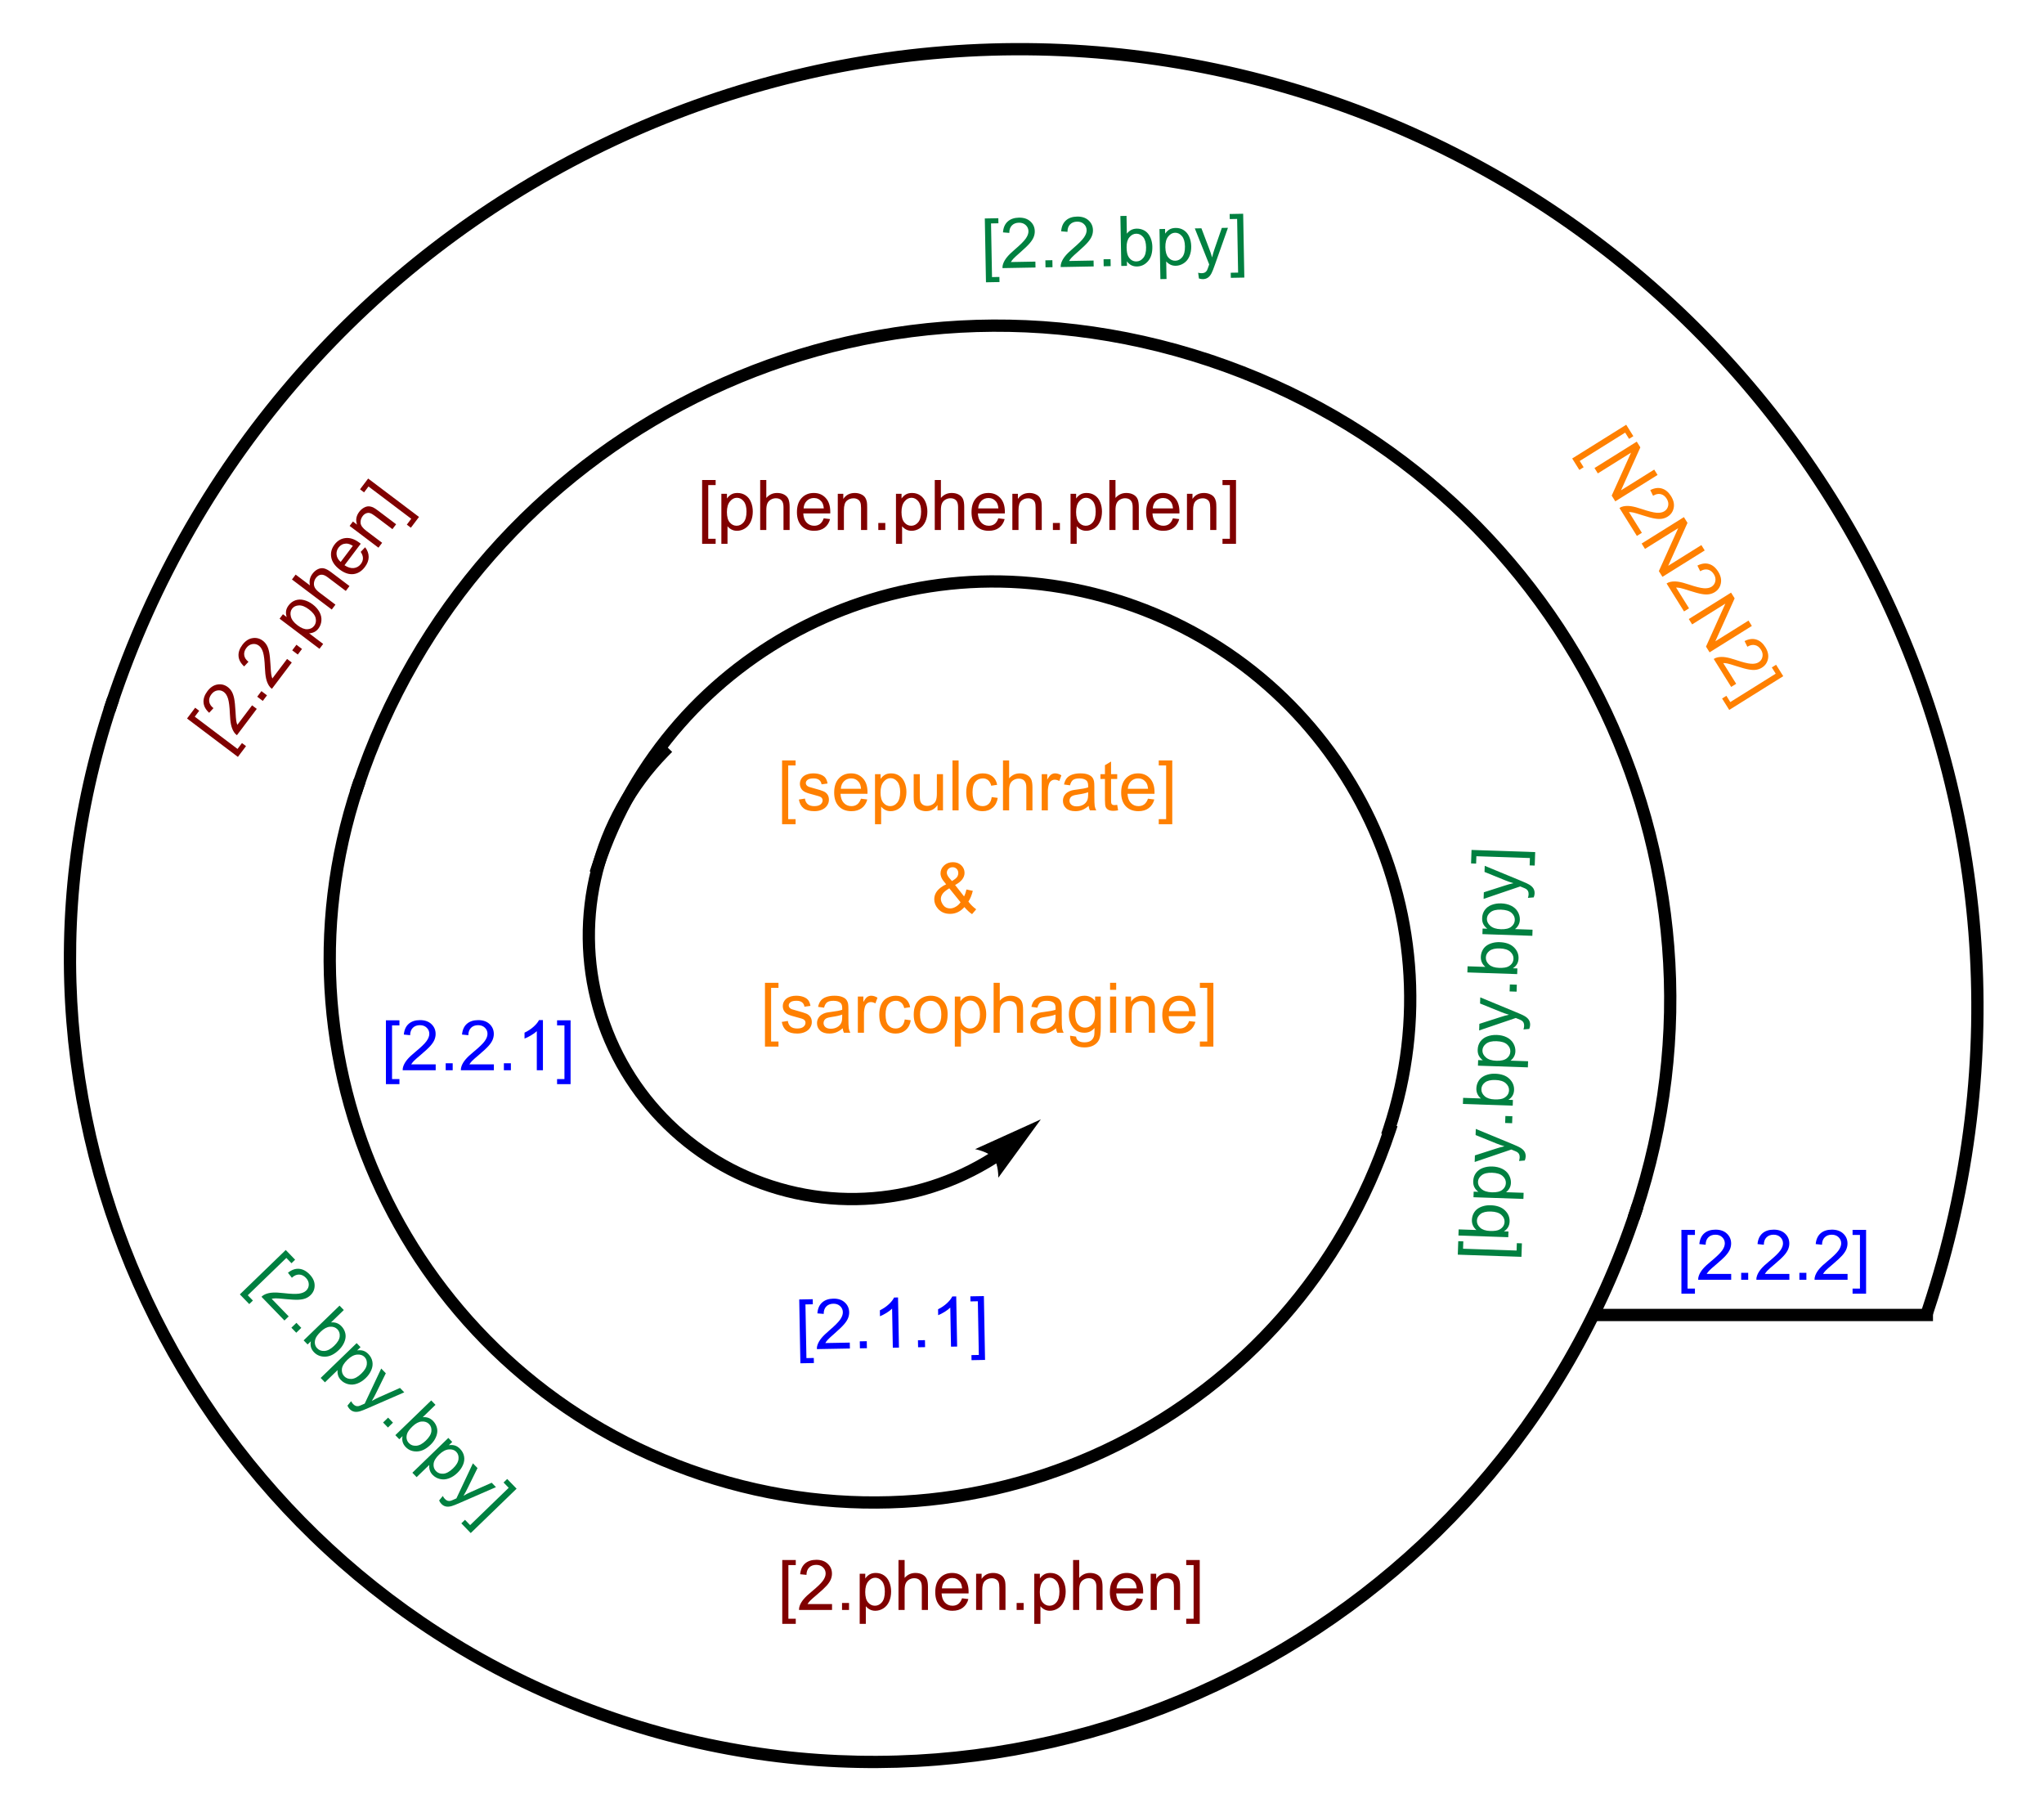 <?xml version="1.0" encoding="UTF-8"?>
<!DOCTYPE svg PUBLIC '-//W3C//DTD SVG 1.0//EN'
          'http://www.w3.org/TR/2001/REC-SVG-20010904/DTD/svg10.dtd'>
<svg stroke-dasharray="none" shape-rendering="auto" xmlns="http://www.w3.org/2000/svg" font-family="'Dialog'" text-rendering="auto" width="90" fill-opacity="1" color-interpolation="auto" color-rendering="auto" preserveAspectRatio="xMidYMid meet" font-size="12px" viewBox="0 0 90 80" fill="black" xmlns:xlink="http://www.w3.org/1999/xlink" stroke="black" image-rendering="auto" stroke-miterlimit="10" stroke-linecap="square" stroke-linejoin="miter" font-style="normal" stroke-width="1" height="80" stroke-dashoffset="0" font-weight="normal" stroke-opacity="1"
><!--Generated by the Batik Graphics2D SVG Generator--><defs id="genericDefs"
  /><g
  ><defs id="defs1"
    ><clipPath clipPathUnits="userSpaceOnUse" id="clipPath1"
      ><path d="M-1 0.817 L240.329 0.817 L240.329 213.72 L-1 213.72 L-1 0.817 Z"
      /></clipPath
      ><clipPath clipPathUnits="userSpaceOnUse" id="clipPath2"
      ><path d="M-5.491 13.343 L-5.491 220.327 L227.836 220.327 L227.836 13.343 Z"
      /></clipPath
      ><clipPath clipPathUnits="userSpaceOnUse" id="clipPath3"
      ><path d="M-5.491 13.343 L-5.491 220.327 L227.183 220.327 L227.183 13.343 Z"
      /></clipPath
      ><clipPath clipPathUnits="userSpaceOnUse" id="clipPath4"
      ><path d="M-2.777 11.795 L-6.4 218.755 L226.901 222.839 L230.524 15.878 Z"
      /></clipPath
      ><clipPath clipPathUnits="userSpaceOnUse" id="clipPath5"
      ><path d="M40.338 12.549 L-2.79 12.549 L-5.491 166.841 L-5.491 218.771 L177.352 221.972 L226.916 221.972 L226.916 221.972 L227.183 206.711 L227.183 15.82 Z"
      /></clipPath
      ><clipPath clipPathUnits="userSpaceOnUse" id="clipPath6"
      ><path d="M-4.936 11.403 L-8.559 218.363 L224.742 222.447 L228.364 15.486 Z"
      /></clipPath
      ><clipPath clipPathUnits="userSpaceOnUse" id="clipPath7"
      ><path d="M60.577 12.549 L-4.956 12.549 L-4.956 12.549 L-5.491 43.097 L-5.491 218.417 L197.591 221.972 L224.75 221.972 L224.75 221.972 L227.183 82.967 L227.183 15.465 Z"
      /></clipPath
      ><clipPath clipPathUnits="userSpaceOnUse" id="clipPath8"
      ><path d="M-102.766 77.833 L46.131 221.618 L208.216 53.771 L59.319 -90.014 Z"
      /></clipPath
      ><clipPath clipPathUnits="userSpaceOnUse" id="clipPath9"
      ><path d="M-5.491 12.549 L-5.491 171.768 L-5.491 171.768 L46.131 221.618 L208.216 53.771 L165.529 12.549 L-5.491 12.549 Z"
      /></clipPath
      ><clipPath clipPathUnits="userSpaceOnUse" id="clipPath10"
      ><path d="M-5.491 13.343 L-5.491 220.327 L227.836 220.327 L227.836 13.343 Z"
      /></clipPath
      ><clipPath clipPathUnits="userSpaceOnUse" id="clipPath11"
      ><path d="M-5.491 13.343 L-5.491 220.327 L227.183 220.327 L227.183 13.343 Z"
      /></clipPath
      ><clipPath clipPathUnits="userSpaceOnUse" id="clipPath12"
      ><path d="M305.536 -19.247 L98.664 -12.022 L106.809 221.18 L313.681 213.954 Z"
      /></clipPath
      ><clipPath clipPathUnits="userSpaceOnUse" id="clipPath13"
      ><path d="M227.183 12.549 L99.522 12.549 L106.809 221.18 L227.183 216.976 L227.183 216.976 L227.183 12.549 Z"
      /></clipPath
      ><clipPath clipPathUnits="userSpaceOnUse" id="clipPath14"
      ><path d="M73.301 27.881 L-92.007 152.44 L48.405 338.788 L213.714 214.228 Z"
      /></clipPath
      ><clipPath clipPathUnits="userSpaceOnUse" id="clipPath15"
      ><path d="M73.301 27.881 L-5.491 87.25 L-5.491 87.25 L-5.491 221.972 L203.437 221.972 L213.714 214.228 Z"
      /></clipPath
      ><clipPath clipPathUnits="userSpaceOnUse" id="clipPath16"
      ><path d="M35.738 190.729 L211.266 300.416 L334.913 102.549 L159.386 -7.138 Z"
      /></clipPath
      ><clipPath clipPathUnits="userSpaceOnUse" id="clipPath17"
      ><path d="M35.738 190.729 L85.734 221.972 L85.734 221.972 L227.183 221.972 L227.183 221.972 L227.183 35.228 L190.891 12.549 L147.083 12.549 Z"
      /></clipPath
    ></defs
    ><g transform="scale(0.373,0.373) translate(1,-0.817) matrix(1.029,0,0,1.029,5.648,-12.908)"
    ><path d="M153.554 143.121 C161.977 117.677 148.178 90.221 122.733 81.798 L122.065 81.577 L121.624 82.913 L122.292 83.134 C146.999 91.313 160.397 117.973 152.218 142.68 L151.997 143.348 L153.333 143.789 L153.554 143.121 ZM122.733 81.798 C110.018 77.589 96.791 78.927 85.688 84.508 C74.585 90.088 65.619 99.903 61.41 112.618 L61.189 113.287 L62.525 113.728 L62.746 113.06 C66.838 100.699 75.551 91.177 86.321 85.765 C97.091 80.352 109.931 79.042 122.292 83.134 L122.96 83.355 L123.401 82.019 L122.733 81.798 Z" stroke="none" clip-path="url(#clipPath3)"
    /></g
    ><g transform="matrix(0.384,0,0,0.384,2.479,-5.119)"
    ><path d="M33.891 103.304 C22.895 136.351 40.772 172.055 73.82 183.05 L74.487 183.273 L74.933 181.939 L74.265 181.716 C41.955 170.966 24.476 136.06 35.225 103.749 L35.448 103.082 L34.114 102.636 L33.891 103.304 ZM73.82 183.05 C90.338 188.546 107.526 186.831 121.964 179.601 C136.401 172.373 148.071 159.638 153.567 143.121 L153.789 142.454 L152.455 142.008 L152.232 142.676 C146.855 158.838 135.437 171.282 121.333 178.344 C107.231 185.405 90.427 187.093 74.265 181.716 L73.598 181.493 L73.153 182.828 L73.82 183.05 Z" stroke="none" clip-path="url(#clipPath3)"
    /></g
    ><g transform="matrix(0.384,0,0,0.384,2.479,-5.119)"
    ><path d="M181.762 152.502 C195.348 111.668 173.259 67.553 132.426 53.967 L131.758 53.744 L131.313 55.079 L131.98 55.302 C172.077 68.641 193.768 111.96 180.428 152.056 L180.205 152.724 L181.54 153.169 L181.762 152.502 ZM132.426 53.967 C91.592 40.381 47.477 62.47 33.891 103.304 L33.668 103.971 L35.003 104.416 L35.225 103.749 C48.565 63.653 91.884 41.962 131.98 55.302 L132.648 55.524 L133.093 54.19 L132.426 53.967 Z" stroke="none" clip-path="url(#clipPath3)"
    /></g
    ><g transform="matrix(0.384,0,0,0.384,2.479,-5.119)"
    ><path d="M5.635 93.903 C-10.547 142.539 15.763 195.084 64.399 211.266 L65.066 211.489 L65.512 210.154 L64.844 209.932 C16.945 193.996 -8.966 142.247 6.969 94.348 L7.192 93.681 L5.857 93.236 L5.635 93.903 ZM64.399 211.266 C88.711 219.355 114.007 216.828 135.252 206.19 C156.496 195.553 173.674 176.813 181.762 152.502 L181.985 151.835 L180.65 151.389 L180.428 152.056 C172.458 176.013 155.532 194.463 134.621 204.933 C113.712 215.402 88.8 217.901 64.844 209.932 L64.177 209.709 L63.732 211.043 L64.399 211.266 Z" stroke="none" clip-path="url(#clipPath3)"
    /></g
    ><g transform="matrix(0.384,0,0,0.384,2.479,-5.119)"
    ><path d="M215.31 163.663 C234.574 105.763 203.253 43.209 145.353 23.945 L144.685 23.723 L144.24 25.057 L144.907 25.28 C202.07 44.298 232.993 106.055 213.976 163.218 L213.753 163.885 L215.087 164.331 L215.31 163.663 ZM145.353 23.945 C116.409 14.316 86.295 17.325 61.004 29.988 C35.714 42.651 15.264 64.96 5.635 93.903 L5.412 94.57 L6.747 95.016 L6.969 94.348 C16.481 65.759 36.679 43.742 61.635 31.246 C86.59 18.75 116.319 15.769 144.907 25.28 L145.575 25.503 L146.02 24.168 L145.353 23.945 Z" stroke="none" clip-path="url(#clipPath3)"
    /></g
    ><g fill="blue" transform="matrix(0.384,0,0,0.384,2.479,-5.119)" stroke="blue"
    ><path d="M186.344 161.646 L186.344 154.328 L187.894 154.328 L187.894 154.909 L187.048 154.909 L187.048 161.062 L187.894 161.062 L187.894 161.646 L186.344 161.646 ZM192.051 159.378 L192.051 160.055 L188.265 160.055 Q188.257 159.799 188.348 159.565 Q188.492 159.18 188.809 158.805 Q189.13 158.43 189.731 157.938 Q190.663 157.172 190.992 156.724 Q191.32 156.276 191.32 155.878 Q191.32 155.461 191.02 155.174 Q190.723 154.885 190.242 154.885 Q189.734 154.885 189.429 155.19 Q189.124 155.495 189.122 156.034 L188.398 155.961 Q188.473 155.151 188.958 154.729 Q189.442 154.305 190.257 154.305 Q191.083 154.305 191.562 154.763 Q192.044 155.219 192.044 155.893 Q192.044 156.237 191.903 156.57 Q191.762 156.901 191.434 157.268 Q191.109 157.635 190.351 158.276 Q189.718 158.807 189.538 158.997 Q189.359 159.188 189.242 159.378 L192.051 159.378 ZM193.198 160.055 L193.198 159.253 L194.001 159.253 L194.001 160.055 L193.198 160.055 ZM198.723 159.378 L198.723 160.055 L194.937 160.055 Q194.929 159.799 195.02 159.565 Q195.163 159.18 195.481 158.805 Q195.801 158.43 196.403 157.938 Q197.335 157.172 197.663 156.724 Q197.992 156.276 197.992 155.878 Q197.992 155.461 197.692 155.174 Q197.395 154.885 196.913 154.885 Q196.406 154.885 196.101 155.19 Q195.796 155.495 195.794 156.034 L195.07 155.961 Q195.145 155.151 195.63 154.729 Q196.114 154.305 196.929 154.305 Q197.755 154.305 198.234 154.763 Q198.715 155.219 198.715 155.893 Q198.715 156.237 198.575 156.57 Q198.434 156.901 198.106 157.268 Q197.781 157.635 197.023 158.276 Q196.39 158.807 196.21 158.997 Q196.031 159.188 195.913 159.378 L198.723 159.378 ZM199.87 160.055 L199.87 159.253 L200.673 159.253 L200.673 160.055 L199.87 160.055 ZM205.395 159.378 L205.395 160.055 L201.609 160.055 Q201.601 159.799 201.692 159.565 Q201.835 159.18 202.153 158.805 Q202.473 158.43 203.075 157.938 Q204.007 157.172 204.335 156.724 Q204.663 156.276 204.663 155.878 Q204.663 155.461 204.364 155.174 Q204.067 154.885 203.585 154.885 Q203.077 154.885 202.773 155.19 Q202.468 155.495 202.465 156.034 L201.742 155.961 Q201.817 155.151 202.301 154.729 Q202.786 154.305 203.601 154.305 Q204.426 154.305 204.906 154.763 Q205.387 155.219 205.387 155.893 Q205.387 156.237 205.247 156.57 Q205.106 156.901 204.778 157.268 Q204.452 157.635 203.695 158.276 Q203.062 158.807 202.882 158.997 Q202.702 159.188 202.585 159.378 L205.395 159.378 ZM207.519 161.646 L205.969 161.646 L205.969 161.062 L206.816 161.062 L206.816 154.909 L205.969 154.909 L205.969 154.328 L207.519 154.328 L207.519 161.646 Z" stroke="none" clip-path="url(#clipPath3)"
    /></g
    ><g fill="blue" transform="matrix(0.384,0,0,0.384,2.479,-5.119)" stroke="blue"
    ><path d="M37.796 137.624 L37.796 130.306 L39.345 130.306 L39.345 130.887 L38.499 130.887 L38.499 137.041 L39.345 137.041 L39.345 137.624 L37.796 137.624 ZM43.503 135.356 L43.503 136.033 L39.716 136.033 Q39.709 135.778 39.8 135.543 Q39.943 135.158 40.261 134.783 Q40.581 134.408 41.183 133.916 Q42.115 133.15 42.443 132.702 Q42.771 132.254 42.771 131.856 Q42.771 131.439 42.472 131.153 Q42.175 130.863 41.693 130.863 Q41.185 130.863 40.88 131.168 Q40.576 131.473 40.573 132.012 L39.849 131.939 Q39.925 131.129 40.409 130.707 Q40.894 130.283 41.709 130.283 Q42.534 130.283 43.013 130.741 Q43.495 131.197 43.495 131.871 Q43.495 132.215 43.355 132.548 Q43.214 132.879 42.886 133.246 Q42.56 133.613 41.802 134.254 Q41.17 134.785 40.99 134.975 Q40.81 135.166 40.693 135.356 L43.503 135.356 ZM44.65 136.033 L44.65 135.231 L45.452 135.231 L45.452 136.033 L44.65 136.033 ZM50.175 135.356 L50.175 136.033 L46.388 136.033 Q46.38 135.778 46.472 135.543 Q46.615 135.158 46.933 134.783 Q47.253 134.408 47.855 133.916 Q48.787 133.15 49.115 132.702 Q49.443 132.254 49.443 131.856 Q49.443 131.439 49.144 131.153 Q48.847 130.863 48.365 130.863 Q47.857 130.863 47.552 131.168 Q47.248 131.473 47.245 132.012 L46.521 131.939 Q46.597 131.129 47.081 130.707 Q47.565 130.283 48.38 130.283 Q49.206 130.283 49.685 130.741 Q50.167 131.197 50.167 131.871 Q50.167 132.215 50.026 132.548 Q49.886 132.879 49.558 133.246 Q49.232 133.613 48.474 134.254 Q47.841 134.785 47.662 134.975 Q47.482 135.166 47.365 135.356 L50.175 135.356 ZM51.322 136.033 L51.322 135.231 L52.124 135.231 L52.124 136.033 L51.322 136.033 ZM55.8 136.033 L55.097 136.033 L55.097 131.551 Q54.841 131.793 54.43 132.035 Q54.019 132.278 53.69 132.4 L53.69 131.72 Q54.279 131.442 54.719 131.048 Q55.162 130.653 55.347 130.283 L55.8 130.283 L55.8 136.033 ZM58.97 137.624 L57.421 137.624 L57.421 137.041 L58.267 137.041 L58.267 130.887 L57.421 130.887 L57.421 130.306 L58.97 130.306 L58.97 137.624 Z" stroke="none" clip-path="url(#clipPath3)"
    /></g
    ><g fill="blue" transform="matrix(0.384,-0.007,0.007,0.384,1.359,-4.542)" stroke="blue"
    ><path d="M85.144 169.677 L85.144 162.359 L86.693 162.359 L86.693 162.94 L85.847 162.94 L85.847 169.094 L86.693 169.094 L86.693 169.677 L85.144 169.677 ZM90.85 167.409 L90.85 168.086 L87.064 168.086 Q87.056 167.831 87.147 167.596 Q87.291 167.211 87.608 166.836 Q87.929 166.461 88.53 165.969 Q89.463 165.203 89.791 164.755 Q90.119 164.307 90.119 163.909 Q90.119 163.492 89.819 163.206 Q89.522 162.917 89.041 162.917 Q88.533 162.917 88.228 163.221 Q87.923 163.526 87.921 164.065 L87.197 163.992 Q87.272 163.182 87.757 162.761 Q88.241 162.336 89.056 162.336 Q89.882 162.336 90.361 162.794 Q90.843 163.25 90.843 163.924 Q90.843 164.268 90.702 164.602 Q90.561 164.932 90.233 165.299 Q89.908 165.667 89.15 166.307 Q88.517 166.839 88.338 167.029 Q88.158 167.219 88.041 167.409 L90.85 167.409 ZM91.998 168.086 L91.998 167.284 L92.8 167.284 L92.8 168.086 L91.998 168.086 ZM96.475 168.086 L95.772 168.086 L95.772 163.604 Q95.517 163.846 95.106 164.089 Q94.694 164.331 94.366 164.453 L94.366 163.774 Q94.955 163.495 95.395 163.102 Q95.838 162.706 96.022 162.336 L96.475 162.336 L96.475 168.086 ZM98.669 168.086 L98.669 167.284 L99.472 167.284 L99.472 168.086 L98.669 168.086 ZM103.147 168.086 L102.444 168.086 L102.444 163.604 Q102.189 163.846 101.778 164.089 Q101.366 164.331 101.038 164.453 L101.038 163.774 Q101.626 163.495 102.067 163.102 Q102.509 162.706 102.694 162.336 L103.147 162.336 L103.147 168.086 ZM106.318 169.677 L104.769 169.677 L104.769 169.094 L105.615 169.094 L105.615 162.94 L104.769 162.94 L104.769 162.359 L106.318 162.359 L106.318 169.677 Z" stroke="none" clip-path="url(#clipPath5)"
    /></g
    ><g fill="rgb(0,128,64)" transform="matrix(0.384,-0.007,0.007,0.384,2.19,-4.406)" stroke="rgb(0,128,64)"
    ><path d="M106.519 45.78 L106.519 38.462 L108.069 38.462 L108.069 39.043 L107.222 39.043 L107.222 45.196 L108.069 45.196 L108.069 45.78 L106.519 45.78 ZM112.226 43.511 L112.226 44.189 L108.44 44.189 Q108.432 43.933 108.523 43.699 Q108.666 43.314 108.984 42.939 Q109.305 42.564 109.906 42.071 Q110.838 41.306 111.166 40.858 Q111.495 40.41 111.495 40.011 Q111.495 39.595 111.195 39.308 Q110.898 39.019 110.416 39.019 Q109.909 39.019 109.604 39.324 Q109.299 39.629 109.297 40.168 L108.573 40.095 Q108.648 39.285 109.133 38.863 Q109.617 38.439 110.432 38.439 Q111.258 38.439 111.737 38.897 Q112.219 39.353 112.219 40.027 Q112.219 40.371 112.078 40.704 Q111.937 41.035 111.609 41.402 Q111.284 41.769 110.526 42.41 Q109.893 42.941 109.713 43.131 Q109.534 43.321 109.416 43.511 L112.226 43.511 ZM113.374 44.189 L113.374 43.386 L114.176 43.386 L114.176 44.189 L113.374 44.189 ZM118.898 43.511 L118.898 44.189 L115.112 44.189 Q115.104 43.933 115.195 43.699 Q115.338 43.314 115.656 42.939 Q115.976 42.564 116.578 42.071 Q117.51 41.306 117.838 40.858 Q118.166 40.41 118.166 40.011 Q118.166 39.595 117.867 39.308 Q117.57 39.019 117.088 39.019 Q116.581 39.019 116.276 39.324 Q115.971 39.629 115.969 40.168 L115.245 40.095 Q115.32 39.285 115.805 38.863 Q116.289 38.439 117.104 38.439 Q117.93 38.439 118.409 38.897 Q118.891 39.353 118.891 40.027 Q118.891 40.371 118.75 40.704 Q118.609 41.035 118.281 41.402 Q117.956 41.769 117.198 42.41 Q116.565 42.941 116.385 43.131 Q116.206 43.321 116.088 43.511 L118.898 43.511 ZM120.045 44.189 L120.045 43.386 L120.847 43.386 L120.847 44.189 L120.045 44.189 ZM122.719 44.189 L122.065 44.189 L122.065 38.462 L122.768 38.462 L122.768 40.504 Q123.213 39.946 123.906 39.946 Q124.289 39.946 124.63 40.1 Q124.971 40.254 125.192 40.535 Q125.414 40.814 125.539 41.209 Q125.664 41.603 125.664 42.051 Q125.664 43.118 125.135 43.702 Q124.609 44.282 123.87 44.282 Q123.135 44.282 122.719 43.668 L122.719 44.189 ZM122.711 42.082 Q122.711 42.829 122.914 43.16 Q123.245 43.704 123.812 43.704 Q124.273 43.704 124.609 43.303 Q124.945 42.902 124.945 42.111 Q124.945 41.298 124.622 40.913 Q124.299 40.525 123.844 40.525 Q123.383 40.525 123.047 40.926 Q122.711 41.324 122.711 42.082 ZM126.519 45.78 L126.519 40.04 L127.16 40.04 L127.16 40.579 Q127.387 40.261 127.67 40.105 Q127.957 39.946 128.363 39.946 Q128.894 39.946 129.301 40.22 Q129.707 40.493 129.913 40.991 Q130.121 41.488 130.121 42.082 Q130.121 42.72 129.892 43.23 Q129.663 43.738 129.228 44.011 Q128.793 44.282 128.311 44.282 Q127.96 44.282 127.681 44.134 Q127.402 43.986 127.222 43.759 L127.222 45.78 L126.519 45.78 ZM127.155 42.136 Q127.155 42.939 127.478 43.321 Q127.803 43.704 128.264 43.704 Q128.733 43.704 129.066 43.308 Q129.402 42.91 129.402 42.079 Q129.402 41.285 129.074 40.892 Q128.749 40.496 128.295 40.496 Q127.847 40.496 127.501 40.918 Q127.155 41.337 127.155 42.136 ZM130.937 45.788 L130.859 45.126 Q131.088 45.189 131.26 45.189 Q131.495 45.189 131.635 45.111 Q131.776 45.032 131.867 44.892 Q131.932 44.788 132.081 44.368 Q132.101 44.311 132.143 44.196 L130.57 40.04 L131.328 40.04 L132.19 42.441 Q132.359 42.9 132.492 43.402 Q132.612 42.918 132.781 42.457 L133.667 40.04 L134.37 40.04 L132.792 44.259 Q132.539 44.944 132.398 45.202 Q132.211 45.548 131.969 45.709 Q131.726 45.873 131.391 45.873 Q131.187 45.873 130.937 45.788 ZM136.143 45.78 L134.594 45.78 L134.594 45.196 L135.44 45.196 L135.44 39.043 L134.594 39.043 L134.594 38.462 L136.143 38.462 L136.143 45.78 Z" stroke="none" clip-path="url(#clipPath7)"
    /></g
    ><g fill="rgb(0,128,64)" transform="matrix(0.267,0.276,-0.276,0.267,49.233,7.617)" stroke="rgb(0,128,64)"
    ><path d="M22.378 161.763 L22.378 154.445 L23.927 154.445 L23.927 155.026 L23.081 155.026 L23.081 161.179 L23.927 161.179 L23.927 161.763 L22.378 161.763 ZM28.085 159.494 L28.085 160.172 L24.299 160.172 Q24.291 159.916 24.382 159.682 Q24.525 159.297 24.843 158.922 Q25.163 158.547 25.765 158.054 Q26.697 157.289 27.025 156.841 Q27.353 156.393 27.353 155.994 Q27.353 155.578 27.054 155.291 Q26.757 155.002 26.275 155.002 Q25.767 155.002 25.463 155.307 Q25.158 155.612 25.155 156.151 L24.431 156.078 Q24.507 155.268 24.991 154.846 Q25.476 154.422 26.291 154.422 Q27.116 154.422 27.596 154.88 Q28.077 155.336 28.077 156.01 Q28.077 156.354 27.937 156.687 Q27.796 157.018 27.468 157.385 Q27.142 157.752 26.385 158.393 Q25.752 158.924 25.572 159.114 Q25.392 159.304 25.275 159.494 L28.085 159.494 ZM29.232 160.172 L29.232 159.369 L30.034 159.369 L30.034 160.172 L29.232 160.172 ZM31.905 160.172 L31.252 160.172 L31.252 154.445 L31.955 154.445 L31.955 156.487 Q32.4 155.929 33.093 155.929 Q33.476 155.929 33.817 156.083 Q34.158 156.237 34.379 156.518 Q34.601 156.797 34.726 157.192 Q34.851 157.586 34.851 158.034 Q34.851 159.101 34.322 159.685 Q33.796 160.265 33.056 160.265 Q32.322 160.265 31.905 159.651 L31.905 160.172 ZM31.898 158.065 Q31.898 158.812 32.101 159.143 Q32.431 159.687 32.999 159.687 Q33.46 159.687 33.796 159.286 Q34.132 158.885 34.132 158.093 Q34.132 157.281 33.809 156.895 Q33.486 156.507 33.03 156.507 Q32.569 156.507 32.233 156.909 Q31.898 157.307 31.898 158.065 ZM35.706 161.763 L35.706 156.023 L36.347 156.023 L36.347 156.562 Q36.573 156.244 36.857 156.088 Q37.144 155.929 37.55 155.929 Q38.081 155.929 38.487 156.203 Q38.894 156.476 39.099 156.974 Q39.308 157.471 39.308 158.065 Q39.308 158.703 39.079 159.213 Q38.849 159.721 38.414 159.994 Q37.98 160.265 37.498 160.265 Q37.146 160.265 36.868 160.117 Q36.589 159.968 36.409 159.742 L36.409 161.763 L35.706 161.763 ZM36.342 158.119 Q36.342 158.922 36.664 159.304 Q36.99 159.687 37.451 159.687 Q37.92 159.687 38.253 159.291 Q38.589 158.893 38.589 158.062 Q38.589 157.268 38.261 156.875 Q37.935 156.479 37.482 156.479 Q37.034 156.479 36.688 156.901 Q36.342 157.32 36.342 158.119 ZM40.124 161.77 L40.046 161.109 Q40.275 161.172 40.447 161.172 Q40.681 161.172 40.822 161.093 Q40.963 161.015 41.054 160.875 Q41.119 160.77 41.267 160.351 Q41.288 160.294 41.33 160.179 L39.757 156.023 L40.515 156.023 L41.377 158.424 Q41.546 158.882 41.679 159.385 Q41.799 158.901 41.968 158.44 L42.853 156.023 L43.556 156.023 L41.978 160.242 Q41.726 160.927 41.585 161.185 Q41.398 161.531 41.155 161.692 Q40.913 161.856 40.577 161.856 Q40.374 161.856 40.124 161.77 ZM44.353 160.172 L44.353 159.369 L45.155 159.369 L45.155 160.172 L44.353 160.172 ZM47.026 160.172 L46.373 160.172 L46.373 154.445 L47.076 154.445 L47.076 156.487 Q47.521 155.929 48.214 155.929 Q48.597 155.929 48.938 156.083 Q49.279 156.237 49.501 156.518 Q49.722 156.797 49.847 157.192 Q49.972 157.586 49.972 158.034 Q49.972 159.101 49.443 159.685 Q48.917 160.265 48.178 160.265 Q47.443 160.265 47.026 159.651 L47.026 160.172 ZM47.019 158.065 Q47.019 158.812 47.222 159.143 Q47.553 159.687 48.12 159.687 Q48.581 159.687 48.917 159.286 Q49.253 158.885 49.253 158.093 Q49.253 157.281 48.93 156.895 Q48.607 156.507 48.151 156.507 Q47.691 156.507 47.355 156.909 Q47.019 157.307 47.019 158.065 ZM50.827 161.763 L50.827 156.023 L51.468 156.023 L51.468 156.562 Q51.694 156.244 51.978 156.088 Q52.265 155.929 52.671 155.929 Q53.202 155.929 53.608 156.203 Q54.015 156.476 54.221 156.974 Q54.429 157.471 54.429 158.065 Q54.429 158.703 54.2 159.213 Q53.971 159.721 53.536 159.994 Q53.101 160.265 52.619 160.265 Q52.267 160.265 51.989 160.117 Q51.71 159.968 51.53 159.742 L51.53 161.763 L50.827 161.763 ZM51.463 158.119 Q51.463 158.922 51.786 159.304 Q52.111 159.687 52.572 159.687 Q53.041 159.687 53.374 159.291 Q53.71 158.893 53.71 158.062 Q53.71 157.268 53.382 156.875 Q53.056 156.479 52.603 156.479 Q52.155 156.479 51.809 156.901 Q51.463 157.32 51.463 158.119 ZM55.245 161.77 L55.167 161.109 Q55.396 161.172 55.568 161.172 Q55.803 161.172 55.943 161.093 Q56.084 161.015 56.175 160.875 Q56.24 160.77 56.389 160.351 Q56.409 160.294 56.451 160.179 L54.878 156.023 L55.636 156.023 L56.498 158.424 Q56.667 158.882 56.8 159.385 Q56.92 158.901 57.089 158.44 L57.974 156.023 L58.678 156.023 L57.099 160.242 Q56.847 160.927 56.706 161.185 Q56.519 161.531 56.276 161.692 Q56.034 161.856 55.698 161.856 Q55.495 161.856 55.245 161.77 ZM60.451 161.763 L58.901 161.763 L58.901 161.179 L59.748 161.179 L59.748 155.026 L58.901 155.026 L58.901 154.445 L60.451 154.445 L60.451 161.763 Z" stroke="none" clip-path="url(#clipPath9)"
    /></g
    ><g fill="maroon" transform="matrix(0.384,0,0,0.384,2.479,-5.118)" stroke="maroon"
    ><path d="M74.053 75.68 L74.053 68.362 L75.603 68.362 L75.603 68.943 L74.756 68.943 L74.756 75.096 L75.603 75.096 L75.603 75.68 L74.053 75.68 ZM76.26 75.68 L76.26 69.94 L76.901 69.94 L76.901 70.479 Q77.127 70.161 77.411 70.005 Q77.698 69.846 78.104 69.846 Q78.635 69.846 79.042 70.12 Q79.448 70.393 79.653 70.891 Q79.862 71.388 79.862 71.982 Q79.862 72.62 79.633 73.13 Q79.403 73.638 78.969 73.911 Q78.534 74.182 78.052 74.182 Q77.7 74.182 77.422 74.034 Q77.143 73.885 76.963 73.659 L76.963 75.68 L76.26 75.68 ZM76.896 72.036 Q76.896 72.838 77.219 73.221 Q77.544 73.604 78.005 73.604 Q78.474 73.604 78.807 73.208 Q79.143 72.81 79.143 71.979 Q79.143 71.185 78.815 70.791 Q78.49 70.396 78.036 70.396 Q77.588 70.396 77.242 70.818 Q76.896 71.237 76.896 72.036 ZM80.71 74.088 L80.71 68.362 L81.413 68.362 L81.413 70.416 Q81.905 69.846 82.655 69.846 Q83.116 69.846 83.454 70.028 Q83.796 70.208 83.941 70.528 Q84.087 70.849 84.087 71.458 L84.087 74.088 L83.384 74.088 L83.384 71.458 Q83.384 70.932 83.155 70.693 Q82.928 70.45 82.509 70.45 Q82.197 70.45 81.921 70.614 Q81.647 70.776 81.53 71.055 Q81.413 71.331 81.413 71.818 L81.413 74.088 L80.71 74.088 ZM87.997 72.752 L88.724 72.841 Q88.552 73.479 88.086 73.831 Q87.622 74.182 86.901 74.182 Q85.99 74.182 85.456 73.622 Q84.924 73.06 84.924 72.049 Q84.924 71.002 85.463 70.424 Q86.002 69.846 86.862 69.846 Q87.693 69.846 88.219 70.414 Q88.747 70.979 88.747 72.005 Q88.747 72.068 88.745 72.193 L85.651 72.193 Q85.69 72.877 86.036 73.242 Q86.385 73.604 86.903 73.604 Q87.292 73.604 87.565 73.401 Q87.838 73.198 87.997 72.752 ZM85.69 71.614 L88.005 71.614 Q87.958 71.091 87.74 70.831 Q87.403 70.424 86.87 70.424 Q86.385 70.424 86.055 70.75 Q85.724 71.073 85.69 71.614 ZM89.608 74.088 L89.608 69.94 L90.241 69.94 L90.241 70.528 Q90.697 69.846 91.561 69.846 Q91.936 69.846 92.249 69.982 Q92.564 70.114 92.72 70.333 Q92.876 70.552 92.939 70.854 Q92.978 71.049 92.978 71.536 L92.978 74.088 L92.275 74.088 L92.275 71.565 Q92.275 71.135 92.191 70.922 Q92.111 70.708 91.902 70.583 Q91.694 70.456 91.413 70.456 Q90.962 70.456 90.637 70.742 Q90.311 71.026 90.311 71.823 L90.311 74.088 L89.608 74.088 ZM94.255 74.088 L94.255 73.286 L95.057 73.286 L95.057 74.088 L94.255 74.088 ZM96.28 75.68 L96.28 69.94 L96.921 69.94 L96.921 70.479 Q97.147 70.161 97.431 70.005 Q97.717 69.846 98.124 69.846 Q98.655 69.846 99.061 70.12 Q99.467 70.393 99.673 70.891 Q99.881 71.388 99.881 71.982 Q99.881 72.62 99.652 73.13 Q99.423 73.638 98.988 73.911 Q98.553 74.182 98.072 74.182 Q97.72 74.182 97.441 74.034 Q97.163 73.885 96.983 73.659 L96.983 75.68 L96.28 75.68 ZM96.915 72.036 Q96.915 72.838 97.238 73.221 Q97.564 73.604 98.025 73.604 Q98.493 73.604 98.827 73.208 Q99.163 72.81 99.163 71.979 Q99.163 71.185 98.835 70.791 Q98.509 70.396 98.056 70.396 Q97.608 70.396 97.262 70.818 Q96.915 71.237 96.915 72.036 ZM100.729 74.088 L100.729 68.362 L101.432 68.362 L101.432 70.416 Q101.924 69.846 102.674 69.846 Q103.135 69.846 103.474 70.028 Q103.815 70.208 103.961 70.528 Q104.107 70.849 104.107 71.458 L104.107 74.088 L103.403 74.088 L103.403 71.458 Q103.403 70.932 103.174 70.693 Q102.948 70.45 102.528 70.45 Q102.216 70.45 101.94 70.614 Q101.667 70.776 101.549 71.055 Q101.432 71.331 101.432 71.818 L101.432 74.088 L100.729 74.088 ZM108.017 72.752 L108.743 72.841 Q108.572 73.479 108.105 73.831 Q107.642 74.182 106.921 74.182 Q106.009 74.182 105.475 73.622 Q104.944 73.06 104.944 72.049 Q104.944 71.002 105.483 70.424 Q106.022 69.846 106.881 69.846 Q107.712 69.846 108.238 70.414 Q108.767 70.979 108.767 72.005 Q108.767 72.068 108.764 72.193 L105.671 72.193 Q105.71 72.877 106.056 73.242 Q106.405 73.604 106.923 73.604 Q107.311 73.604 107.585 73.401 Q107.858 73.198 108.017 72.752 ZM105.71 71.614 L108.025 71.614 Q107.978 71.091 107.759 70.831 Q107.423 70.424 106.889 70.424 Q106.405 70.424 106.074 70.75 Q105.743 71.073 105.71 71.614 ZM109.627 74.088 L109.627 69.94 L110.26 69.94 L110.26 70.528 Q110.716 69.846 111.581 69.846 Q111.956 69.846 112.268 69.982 Q112.583 70.114 112.74 70.333 Q112.896 70.552 112.958 70.854 Q112.997 71.049 112.997 71.536 L112.997 74.088 L112.294 74.088 L112.294 71.565 Q112.294 71.135 112.211 70.922 Q112.13 70.708 111.922 70.583 Q111.713 70.456 111.432 70.456 Q110.982 70.456 110.656 70.742 Q110.331 71.026 110.331 71.823 L110.331 74.088 L109.627 74.088 ZM114.275 74.088 L114.275 73.286 L115.077 73.286 L115.077 74.088 L114.275 74.088 ZM116.299 75.68 L116.299 69.94 L116.94 69.94 L116.94 70.479 Q117.167 70.161 117.45 70.005 Q117.737 69.846 118.143 69.846 Q118.674 69.846 119.081 70.12 Q119.487 70.393 119.693 70.891 Q119.901 71.388 119.901 71.982 Q119.901 72.62 119.672 73.13 Q119.443 73.638 119.008 73.911 Q118.573 74.182 118.091 74.182 Q117.74 74.182 117.461 74.034 Q117.182 73.885 117.002 73.659 L117.002 75.68 L116.299 75.68 ZM116.935 72.036 Q116.935 72.838 117.258 73.221 Q117.583 73.604 118.044 73.604 Q118.513 73.604 118.846 73.208 Q119.182 72.81 119.182 71.979 Q119.182 71.185 118.854 70.791 Q118.528 70.396 118.075 70.396 Q117.627 70.396 117.281 70.818 Q116.935 71.237 116.935 72.036 ZM120.749 74.088 L120.749 68.362 L121.452 68.362 L121.452 70.416 Q121.944 69.846 122.694 69.846 Q123.155 69.846 123.493 70.028 Q123.835 70.208 123.98 70.528 Q124.126 70.849 124.126 71.458 L124.126 74.088 L123.423 74.088 L123.423 71.458 Q123.423 70.932 123.194 70.693 Q122.967 70.45 122.548 70.45 Q122.236 70.45 121.96 70.614 Q121.686 70.776 121.569 71.055 Q121.452 71.331 121.452 71.818 L121.452 74.088 L120.749 74.088 ZM128.036 72.752 L128.763 72.841 Q128.591 73.479 128.125 73.831 Q127.661 74.182 126.94 74.182 Q126.028 74.182 125.495 73.622 Q124.963 73.06 124.963 72.049 Q124.963 71.002 125.502 70.424 Q126.042 69.846 126.901 69.846 Q127.732 69.846 128.258 70.414 Q128.786 70.979 128.786 72.005 Q128.786 72.068 128.784 72.193 L125.69 72.193 Q125.729 72.877 126.075 73.242 Q126.424 73.604 126.943 73.604 Q127.331 73.604 127.604 73.401 Q127.877 73.198 128.036 72.752 ZM125.729 71.614 L128.044 71.614 Q127.997 71.091 127.778 70.831 Q127.443 70.424 126.909 70.424 Q126.424 70.424 126.094 70.75 Q125.763 71.073 125.729 71.614 ZM129.647 74.088 L129.647 69.94 L130.28 69.94 L130.28 70.528 Q130.736 69.846 131.6 69.846 Q131.975 69.846 132.288 69.982 Q132.603 70.114 132.759 70.333 Q132.915 70.552 132.978 70.854 Q133.017 71.049 133.017 71.536 L133.017 74.088 L132.314 74.088 L132.314 71.565 Q132.314 71.135 132.23 70.922 Q132.15 70.708 131.941 70.583 Q131.733 70.456 131.452 70.456 Q131.001 70.456 130.676 70.742 Q130.35 71.026 130.35 71.823 L130.35 74.088 L129.647 74.088 ZM135.271 75.68 L133.721 75.68 L133.721 75.096 L134.568 75.096 L134.568 68.943 L133.721 68.943 L133.721 68.362 L135.271 68.362 L135.271 75.68 Z" stroke="none" clip-path="url(#clipPath11)"
    /></g
    ><g fill="rgb(0,128,64)" transform="matrix(0.013,-0.383,0.383,0.013,3.66,117.382)" stroke="rgb(0,128,64)"
    ><path d="M167.433 159.673 L167.433 152.355 L168.983 152.355 L168.983 152.936 L168.136 152.936 L168.136 159.09 L168.983 159.09 L168.983 159.673 L167.433 159.673 ZM170.289 158.082 L169.635 158.082 L169.635 152.355 L170.338 152.355 L170.338 154.397 Q170.784 153.84 171.476 153.84 Q171.859 153.84 172.2 153.993 Q172.541 154.147 172.763 154.428 Q172.984 154.707 173.109 155.103 Q173.234 155.496 173.234 155.944 Q173.234 157.012 172.705 157.595 Q172.179 158.176 171.44 158.176 Q170.705 158.176 170.289 157.561 L170.289 158.082 ZM170.281 155.975 Q170.281 156.722 170.484 157.053 Q170.815 157.597 171.382 157.597 Q171.843 157.597 172.179 157.196 Q172.515 156.795 172.515 156.004 Q172.515 155.191 172.192 154.806 Q171.869 154.418 171.414 154.418 Q170.953 154.418 170.617 154.819 Q170.281 155.217 170.281 155.975 ZM174.089 159.673 L174.089 153.933 L174.73 153.933 L174.73 154.472 Q174.957 154.155 175.241 153.999 Q175.527 153.84 175.933 153.84 Q176.464 153.84 176.871 154.113 Q177.277 154.387 177.483 154.884 Q177.691 155.381 177.691 155.975 Q177.691 156.613 177.462 157.124 Q177.233 157.631 176.798 157.905 Q176.363 158.176 175.881 158.176 Q175.53 158.176 175.251 158.027 Q174.972 157.879 174.793 157.652 L174.793 159.673 L174.089 159.673 ZM174.725 156.03 Q174.725 156.832 175.048 157.215 Q175.373 157.597 175.834 157.597 Q176.303 157.597 176.636 157.202 Q176.972 156.803 176.972 155.972 Q176.972 155.178 176.644 154.785 Q176.319 154.389 175.866 154.389 Q175.418 154.389 175.071 154.811 Q174.725 155.23 174.725 156.03 ZM178.507 159.681 L178.429 159.019 Q178.659 159.082 178.83 159.082 Q179.065 159.082 179.205 159.004 Q179.346 158.926 179.437 158.785 Q179.502 158.681 179.651 158.262 Q179.672 158.204 179.713 158.09 L178.14 153.933 L178.898 153.933 L179.76 156.334 Q179.929 156.793 180.062 157.295 Q180.182 156.811 180.351 156.35 L181.237 153.933 L181.94 153.933 L180.362 158.152 Q180.109 158.837 179.968 159.095 Q179.781 159.441 179.539 159.603 Q179.297 159.767 178.961 159.767 Q178.757 159.767 178.507 159.681 ZM182.737 158.082 L182.737 157.28 L183.539 157.28 L183.539 158.082 L182.737 158.082 ZM185.41 158.082 L184.756 158.082 L184.756 152.355 L185.459 152.355 L185.459 154.397 Q185.905 153.84 186.597 153.84 Q186.98 153.84 187.321 153.993 Q187.662 154.147 187.884 154.428 Q188.105 154.707 188.23 155.103 Q188.355 155.496 188.355 155.944 Q188.355 157.012 187.827 157.595 Q187.3 158.176 186.561 158.176 Q185.827 158.176 185.41 157.561 L185.41 158.082 ZM185.402 155.975 Q185.402 156.722 185.605 157.053 Q185.936 157.597 186.504 157.597 Q186.964 157.597 187.3 157.196 Q187.636 156.795 187.636 156.004 Q187.636 155.191 187.314 154.806 Q186.991 154.418 186.535 154.418 Q186.074 154.418 185.738 154.819 Q185.402 155.217 185.402 155.975 ZM189.211 159.673 L189.211 153.933 L189.851 153.933 L189.851 154.472 Q190.078 154.155 190.362 153.999 Q190.648 153.84 191.054 153.84 Q191.586 153.84 191.992 154.113 Q192.398 154.387 192.604 154.884 Q192.812 155.381 192.812 155.975 Q192.812 156.613 192.583 157.124 Q192.354 157.631 191.919 157.905 Q191.484 158.176 191.002 158.176 Q190.651 158.176 190.372 158.027 Q190.093 157.879 189.914 157.652 L189.914 159.673 L189.211 159.673 ZM189.846 156.03 Q189.846 156.832 190.169 157.215 Q190.494 157.597 190.955 157.597 Q191.424 157.597 191.757 157.202 Q192.093 156.803 192.093 155.972 Q192.093 155.178 191.765 154.785 Q191.44 154.389 190.987 154.389 Q190.539 154.389 190.192 154.811 Q189.846 155.23 189.846 156.03 ZM193.629 159.681 L193.55 159.019 Q193.78 159.082 193.952 159.082 Q194.186 159.082 194.327 159.004 Q194.467 158.926 194.558 158.785 Q194.623 158.681 194.772 158.262 Q194.793 158.204 194.834 158.09 L193.261 153.933 L194.019 153.933 L194.881 156.334 Q195.05 156.793 195.183 157.295 Q195.303 156.811 195.472 156.35 L196.358 153.933 L197.061 153.933 L195.483 158.152 Q195.23 158.837 195.089 159.095 Q194.902 159.441 194.66 159.603 Q194.418 159.767 194.082 159.767 Q193.879 159.767 193.629 159.681 ZM197.858 158.082 L197.858 157.28 L198.66 157.28 L198.66 158.082 L197.858 158.082 ZM200.531 158.082 L199.877 158.082 L199.877 152.355 L200.58 152.355 L200.58 154.397 Q201.026 153.84 201.718 153.84 Q202.101 153.84 202.442 153.993 Q202.784 154.147 203.005 154.428 Q203.226 154.707 203.351 155.103 Q203.476 155.496 203.476 155.944 Q203.476 157.012 202.948 157.595 Q202.422 158.176 201.682 158.176 Q200.948 158.176 200.531 157.561 L200.531 158.082 ZM200.523 155.975 Q200.523 156.722 200.726 157.053 Q201.057 157.597 201.625 157.597 Q202.086 157.597 202.422 157.196 Q202.757 156.795 202.757 156.004 Q202.757 155.191 202.435 154.806 Q202.112 154.418 201.656 154.418 Q201.195 154.418 200.859 154.819 Q200.523 155.217 200.523 155.975 ZM204.332 159.673 L204.332 153.933 L204.972 153.933 L204.972 154.472 Q205.199 154.155 205.483 153.999 Q205.769 153.84 206.175 153.84 Q206.707 153.84 207.113 154.113 Q207.519 154.387 207.725 154.884 Q207.933 155.381 207.933 155.975 Q207.933 156.613 207.704 157.124 Q207.475 157.631 207.04 157.905 Q206.605 158.176 206.123 158.176 Q205.772 158.176 205.493 158.027 Q205.214 157.879 205.035 157.652 L205.035 159.673 L204.332 159.673 ZM204.967 156.03 Q204.967 156.832 205.29 157.215 Q205.616 157.597 206.077 157.597 Q206.545 157.597 206.879 157.202 Q207.214 156.803 207.214 155.972 Q207.214 155.178 206.886 154.785 Q206.561 154.389 206.108 154.389 Q205.66 154.389 205.314 154.811 Q204.967 155.23 204.967 156.03 ZM208.75 159.681 L208.672 159.019 Q208.901 159.082 209.073 159.082 Q209.307 159.082 209.448 159.004 Q209.588 158.926 209.679 158.785 Q209.744 158.681 209.893 158.262 Q209.914 158.204 209.955 158.09 L208.382 153.933 L209.14 153.933 L210.002 156.334 Q210.172 156.793 210.304 157.295 Q210.424 156.811 210.593 156.35 L211.479 153.933 L212.182 153.933 L210.604 158.152 Q210.351 158.837 210.211 159.095 Q210.023 159.441 209.781 159.603 Q209.539 159.767 209.203 159.767 Q209 159.767 208.75 159.681 ZM213.955 159.673 L212.406 159.673 L212.406 159.09 L213.252 159.09 L213.252 152.936 L212.406 152.936 L212.406 152.355 L213.955 152.355 L213.955 159.673 Z" stroke="none" clip-path="url(#clipPath13)"
    /></g
    ><g fill="maroon" transform="matrix(0.231,-0.306,0.306,0.231,-25.09,16.021)" stroke="maroon"
    ><path d="M19.874 101.222 L19.874 93.904 L21.424 93.904 L21.424 94.485 L20.577 94.485 L20.577 100.638 L21.424 100.638 L21.424 101.222 L19.874 101.222 ZM25.581 98.954 L25.581 99.631 L21.795 99.631 Q21.787 99.375 21.878 99.141 Q22.021 98.756 22.339 98.381 Q22.659 98.006 23.261 97.513 Q24.193 96.748 24.521 96.3 Q24.849 95.852 24.849 95.454 Q24.849 95.037 24.55 94.75 Q24.253 94.461 23.771 94.461 Q23.264 94.461 22.959 94.766 Q22.654 95.071 22.651 95.61 L21.928 95.537 Q22.003 94.727 22.488 94.305 Q22.972 93.881 23.787 93.881 Q24.613 93.881 25.092 94.339 Q25.573 94.795 25.573 95.469 Q25.573 95.813 25.433 96.146 Q25.292 96.477 24.964 96.844 Q24.639 97.211 23.881 97.852 Q23.248 98.383 23.068 98.573 Q22.889 98.763 22.771 98.954 L25.581 98.954 ZM26.728 99.631 L26.728 98.829 L27.53 98.829 L27.53 99.631 L26.728 99.631 ZM32.253 98.954 L32.253 99.631 L28.467 99.631 Q28.459 99.375 28.55 99.141 Q28.693 98.756 29.011 98.381 Q29.331 98.006 29.933 97.513 Q30.865 96.748 31.193 96.3 Q31.521 95.852 31.521 95.454 Q31.521 95.037 31.222 94.75 Q30.925 94.461 30.443 94.461 Q29.935 94.461 29.631 94.766 Q29.326 95.071 29.323 95.61 L28.599 95.537 Q28.675 94.727 29.159 94.305 Q29.644 93.881 30.459 93.881 Q31.284 93.881 31.764 94.339 Q32.245 94.795 32.245 95.469 Q32.245 95.813 32.105 96.146 Q31.964 96.477 31.636 96.844 Q31.31 97.211 30.553 97.852 Q29.92 98.383 29.74 98.573 Q29.56 98.763 29.443 98.954 L32.253 98.954 ZM33.4 99.631 L33.4 98.829 L34.202 98.829 L34.202 99.631 L33.4 99.631 ZM35.425 101.222 L35.425 95.482 L36.066 95.482 L36.066 96.021 Q36.292 95.704 36.576 95.547 Q36.862 95.388 37.269 95.388 Q37.8 95.388 38.206 95.662 Q38.612 95.935 38.818 96.433 Q39.026 96.93 39.026 97.524 Q39.026 98.162 38.797 98.672 Q38.568 99.18 38.133 99.454 Q37.698 99.724 37.217 99.724 Q36.865 99.724 36.586 99.576 Q36.308 99.427 36.128 99.201 L36.128 101.222 L35.425 101.222 ZM36.06 97.579 Q36.06 98.381 36.383 98.763 Q36.709 99.146 37.17 99.146 Q37.639 99.146 37.972 98.75 Q38.308 98.352 38.308 97.521 Q38.308 96.727 37.98 96.334 Q37.654 95.938 37.201 95.938 Q36.753 95.938 36.407 96.36 Q36.06 96.779 36.06 97.579 ZM39.874 99.631 L39.874 93.904 L40.577 93.904 L40.577 95.959 Q41.069 95.388 41.819 95.388 Q42.28 95.388 42.619 95.571 Q42.96 95.75 43.106 96.071 Q43.252 96.391 43.252 97 L43.252 99.631 L42.549 99.631 L42.549 97 Q42.549 96.474 42.319 96.235 Q42.093 95.993 41.674 95.993 Q41.361 95.993 41.085 96.157 Q40.812 96.318 40.694 96.597 Q40.577 96.873 40.577 97.36 L40.577 99.631 L39.874 99.631 ZM47.162 98.295 L47.889 98.383 Q47.717 99.021 47.251 99.373 Q46.787 99.724 46.066 99.724 Q45.154 99.724 44.62 99.165 Q44.089 98.602 44.089 97.591 Q44.089 96.545 44.628 95.966 Q45.167 95.388 46.026 95.388 Q46.857 95.388 47.383 95.956 Q47.912 96.521 47.912 97.547 Q47.912 97.61 47.909 97.735 L44.816 97.735 Q44.855 98.42 45.201 98.784 Q45.55 99.146 46.068 99.146 Q46.456 99.146 46.73 98.943 Q47.003 98.74 47.162 98.295 ZM44.855 97.157 L47.17 97.157 Q47.123 96.633 46.904 96.373 Q46.568 95.966 46.034 95.966 Q45.55 95.966 45.219 96.292 Q44.889 96.615 44.855 97.157 ZM48.773 99.631 L48.773 95.482 L49.405 95.482 L49.405 96.071 Q49.861 95.388 50.726 95.388 Q51.101 95.388 51.413 95.524 Q51.728 95.657 51.885 95.875 Q52.041 96.094 52.103 96.396 Q52.142 96.591 52.142 97.079 L52.142 99.631 L51.439 99.631 L51.439 97.107 Q51.439 96.677 51.356 96.464 Q51.275 96.25 51.067 96.125 Q50.858 95.998 50.577 95.998 Q50.127 95.998 49.801 96.284 Q49.476 96.568 49.476 97.365 L49.476 99.631 L48.773 99.631 ZM54.396 101.222 L52.847 101.222 L52.847 100.638 L53.693 100.638 L53.693 94.485 L52.847 94.485 L52.847 93.904 L54.396 93.904 L54.396 101.222 Z" stroke="none" clip-path="url(#clipPath15)"
    /></g
    ><g fill="maroon" transform="matrix(0.384,0,0,0.384,2.479,-5.118)" stroke="maroon"
    ><path d="M83.242 199.494 L83.242 192.177 L84.791 192.177 L84.791 192.757 L83.945 192.757 L83.945 198.911 L84.791 198.911 L84.791 199.494 L83.242 199.494 ZM88.949 197.226 L88.949 197.903 L85.162 197.903 Q85.155 197.648 85.246 197.414 Q85.389 197.028 85.707 196.653 Q86.027 196.278 86.629 195.786 Q87.561 195.02 87.889 194.572 Q88.217 194.125 88.217 193.726 Q88.217 193.309 87.918 193.023 Q87.621 192.734 87.139 192.734 Q86.631 192.734 86.327 193.039 Q86.022 193.343 86.019 193.882 L85.295 193.809 Q85.371 193 85.855 192.578 Q86.34 192.153 87.155 192.153 Q87.98 192.153 88.459 192.612 Q88.941 193.067 88.941 193.742 Q88.941 194.085 88.801 194.419 Q88.66 194.75 88.332 195.117 Q88.006 195.484 87.249 196.125 Q86.616 196.656 86.436 196.846 Q86.256 197.036 86.139 197.226 L88.949 197.226 ZM90.096 197.903 L90.096 197.101 L90.898 197.101 L90.898 197.903 L90.096 197.903 ZM92.121 199.494 L92.121 193.755 L92.761 193.755 L92.761 194.294 Q92.988 193.976 93.272 193.82 Q93.558 193.661 93.965 193.661 Q94.496 193.661 94.902 193.934 Q95.308 194.208 95.514 194.705 Q95.722 195.203 95.722 195.796 Q95.722 196.434 95.493 196.945 Q95.264 197.453 94.829 197.726 Q94.394 197.997 93.912 197.997 Q93.561 197.997 93.282 197.849 Q93.004 197.7 92.824 197.474 L92.824 199.494 L92.121 199.494 ZM92.756 195.851 Q92.756 196.653 93.079 197.036 Q93.405 197.419 93.866 197.419 Q94.334 197.419 94.668 197.023 Q95.004 196.625 95.004 195.794 Q95.004 195 94.676 194.606 Q94.35 194.21 93.897 194.21 Q93.449 194.21 93.103 194.632 Q92.756 195.052 92.756 195.851 ZM96.57 197.903 L96.57 192.177 L97.273 192.177 L97.273 194.231 Q97.765 193.661 98.515 193.661 Q98.976 193.661 99.315 193.843 Q99.656 194.023 99.802 194.343 Q99.948 194.664 99.948 195.273 L99.948 197.903 L99.245 197.903 L99.245 195.273 Q99.245 194.747 99.015 194.507 Q98.789 194.265 98.37 194.265 Q98.057 194.265 97.781 194.429 Q97.508 194.591 97.39 194.869 Q97.273 195.145 97.273 195.632 L97.273 197.903 L96.57 197.903 ZM103.858 196.567 L104.584 196.656 Q104.412 197.294 103.946 197.645 Q103.483 197.997 102.761 197.997 Q101.85 197.997 101.316 197.437 Q100.785 196.875 100.785 195.864 Q100.785 194.817 101.324 194.239 Q101.863 193.661 102.722 193.661 Q103.553 193.661 104.079 194.229 Q104.608 194.794 104.608 195.82 Q104.608 195.882 104.605 196.007 L101.511 196.007 Q101.551 196.692 101.897 197.057 Q102.246 197.419 102.764 197.419 Q103.152 197.419 103.426 197.216 Q103.699 197.013 103.858 196.567 ZM101.551 195.429 L103.866 195.429 Q103.819 194.906 103.6 194.645 Q103.264 194.239 102.73 194.239 Q102.246 194.239 101.915 194.565 Q101.584 194.888 101.551 195.429 ZM105.469 197.903 L105.469 193.755 L106.101 193.755 L106.101 194.343 Q106.557 193.661 107.422 193.661 Q107.797 193.661 108.109 193.796 Q108.424 193.929 108.581 194.148 Q108.737 194.367 108.799 194.669 Q108.838 194.864 108.838 195.351 L108.838 197.903 L108.135 197.903 L108.135 195.38 Q108.135 194.95 108.052 194.737 Q107.971 194.523 107.763 194.398 Q107.555 194.27 107.273 194.27 Q106.823 194.27 106.497 194.557 Q106.172 194.841 106.172 195.638 L106.172 197.903 L105.469 197.903 ZM110.116 197.903 L110.116 197.101 L110.918 197.101 L110.918 197.903 L110.116 197.903 ZM112.14 199.494 L112.14 193.755 L112.781 193.755 L112.781 194.294 Q113.008 193.976 113.291 193.82 Q113.578 193.661 113.984 193.661 Q114.515 193.661 114.922 193.934 Q115.328 194.208 115.534 194.705 Q115.742 195.203 115.742 195.796 Q115.742 196.434 115.513 196.945 Q115.284 197.453 114.849 197.726 Q114.414 197.997 113.932 197.997 Q113.581 197.997 113.302 197.849 Q113.023 197.7 112.844 197.474 L112.844 199.494 L112.14 199.494 ZM112.776 195.851 Q112.776 196.653 113.099 197.036 Q113.424 197.419 113.885 197.419 Q114.354 197.419 114.687 197.023 Q115.023 196.625 115.023 195.794 Q115.023 195 114.695 194.606 Q114.37 194.21 113.916 194.21 Q113.469 194.21 113.122 194.632 Q112.776 195.052 112.776 195.851 ZM116.59 197.903 L116.59 192.177 L117.293 192.177 L117.293 194.231 Q117.785 193.661 118.535 193.661 Q118.996 193.661 119.334 193.843 Q119.676 194.023 119.821 194.343 Q119.967 194.664 119.967 195.273 L119.967 197.903 L119.264 197.903 L119.264 195.273 Q119.264 194.747 119.035 194.507 Q118.808 194.265 118.389 194.265 Q118.077 194.265 117.801 194.429 Q117.527 194.591 117.41 194.869 Q117.293 195.145 117.293 195.632 L117.293 197.903 L116.59 197.903 ZM123.877 196.567 L124.604 196.656 Q124.432 197.294 123.966 197.645 Q123.502 197.997 122.781 197.997 Q121.87 197.997 121.336 197.437 Q120.805 196.875 120.805 195.864 Q120.805 194.817 121.344 194.239 Q121.883 193.661 122.742 193.661 Q123.573 193.661 124.099 194.229 Q124.627 194.794 124.627 195.82 Q124.627 195.882 124.625 196.007 L121.531 196.007 Q121.57 196.692 121.916 197.057 Q122.265 197.419 122.784 197.419 Q123.172 197.419 123.445 197.216 Q123.719 197.013 123.877 196.567 ZM121.57 195.429 L123.885 195.429 Q123.838 194.906 123.62 194.645 Q123.284 194.239 122.75 194.239 Q122.265 194.239 121.935 194.565 Q121.604 194.888 121.57 195.429 ZM125.488 197.903 L125.488 193.755 L126.121 193.755 L126.121 194.343 Q126.577 193.661 127.441 193.661 Q127.816 193.661 128.129 193.796 Q128.444 193.929 128.6 194.148 Q128.756 194.367 128.819 194.669 Q128.858 194.864 128.858 195.351 L128.858 197.903 L128.155 197.903 L128.155 195.38 Q128.155 194.95 128.071 194.737 Q127.991 194.523 127.782 194.398 Q127.574 194.27 127.293 194.27 Q126.842 194.27 126.517 194.557 Q126.191 194.841 126.191 195.638 L126.191 197.903 L125.488 197.903 ZM131.112 199.494 L129.562 199.494 L129.562 198.911 L130.409 198.911 L130.409 192.757 L129.562 192.757 L129.562 192.177 L131.112 192.177 L131.112 199.494 Z" stroke="none" clip-path="url(#clipPath11)"
    /></g
    ><g fill="rgb(255,128,0)" transform="matrix(0.203,0.325,-0.325,0.203,55.154,-50.399)" stroke="rgb(255,128,0)"
    ><path d="M175.683 66.436 L175.683 59.118 L177.232 59.118 L177.232 59.699 L176.386 59.699 L176.386 65.853 L177.232 65.853 L177.232 66.436 L175.683 66.436 ZM177.971 64.845 L177.971 59.118 L178.749 59.118 L181.757 63.613 L181.757 59.118 L182.484 59.118 L182.484 64.845 L181.705 64.845 L178.697 60.345 L178.697 64.845 L177.971 64.845 ZM187.167 64.168 L187.167 64.845 L183.381 64.845 Q183.373 64.59 183.464 64.355 Q183.607 63.97 183.925 63.595 Q184.245 63.22 184.847 62.728 Q185.779 61.962 186.107 61.514 Q186.435 61.066 186.435 60.668 Q186.435 60.251 186.136 59.965 Q185.839 59.676 185.357 59.676 Q184.85 59.676 184.545 59.98 Q184.24 60.285 184.238 60.824 L183.514 60.751 Q183.589 59.941 184.073 59.519 Q184.558 59.095 185.373 59.095 Q186.198 59.095 186.678 59.553 Q187.159 60.009 187.159 60.683 Q187.159 61.027 187.019 61.361 Q186.878 61.691 186.55 62.058 Q186.225 62.426 185.467 63.066 Q184.834 63.597 184.654 63.788 Q184.475 63.978 184.357 64.168 L187.167 64.168 ZM188.197 64.845 L188.197 59.118 L188.976 59.118 L191.984 63.613 L191.984 59.118 L192.71 59.118 L192.71 64.845 L191.932 64.845 L188.924 60.345 L188.924 64.845 L188.197 64.845 ZM197.394 64.168 L197.394 64.845 L193.607 64.845 Q193.6 64.59 193.691 64.355 Q193.834 63.97 194.152 63.595 Q194.472 63.22 195.073 62.728 Q196.006 61.962 196.334 61.514 Q196.662 61.066 196.662 60.668 Q196.662 60.251 196.363 59.965 Q196.066 59.676 195.584 59.676 Q195.076 59.676 194.771 59.98 Q194.467 60.285 194.464 60.824 L193.74 60.751 Q193.816 59.941 194.3 59.519 Q194.784 59.095 195.6 59.095 Q196.425 59.095 196.904 59.553 Q197.386 60.009 197.386 60.683 Q197.386 61.027 197.245 61.361 Q197.105 61.691 196.777 62.058 Q196.451 62.426 195.693 63.066 Q195.06 63.597 194.881 63.788 Q194.701 63.978 194.584 64.168 L197.394 64.168 ZM198.424 64.845 L198.424 59.118 L199.202 59.118 L202.21 63.613 L202.21 59.118 L202.937 59.118 L202.937 64.845 L202.158 64.845 L199.15 60.345 L199.15 64.845 L198.424 64.845 ZM207.62 64.168 L207.62 64.845 L203.834 64.845 Q203.826 64.59 203.917 64.355 Q204.06 63.97 204.378 63.595 Q204.698 63.22 205.3 62.728 Q206.232 61.962 206.56 61.514 Q206.889 61.066 206.889 60.668 Q206.889 60.251 206.589 59.965 Q206.292 59.676 205.81 59.676 Q205.303 59.676 204.998 59.98 Q204.693 60.285 204.691 60.824 L203.967 60.751 Q204.042 59.941 204.527 59.519 Q205.011 59.095 205.826 59.095 Q206.652 59.095 207.131 59.553 Q207.613 60.009 207.613 60.683 Q207.613 61.027 207.472 61.361 Q207.331 61.691 207.003 62.058 Q206.678 62.426 205.92 63.066 Q205.287 63.597 205.107 63.788 Q204.928 63.978 204.81 64.168 L207.62 64.168 ZM209.744 66.436 L208.195 66.436 L208.195 65.853 L209.041 65.853 L209.041 59.699 L208.195 59.699 L208.195 59.118 L209.744 59.118 L209.744 66.436 Z" stroke="none" clip-path="url(#clipPath17)"
    /></g
    ><g fill="rgb(255,128,0)" transform="matrix(0.384,0,0,0.384,2.479,-5.118)" stroke="rgb(255,128,0)"
    ><path d="M81.26 133.318 L81.26 126.001 L82.809 126.001 L82.809 126.582 L81.963 126.582 L81.963 132.735 L82.809 132.735 L82.809 133.318 L81.26 133.318 ZM83.186 130.488 L83.881 130.378 Q83.938 130.798 84.206 131.022 Q84.475 131.243 84.954 131.243 Q85.438 131.243 85.672 131.045 Q85.907 130.847 85.907 130.582 Q85.907 130.345 85.701 130.207 Q85.555 130.113 84.982 129.97 Q84.209 129.774 83.909 129.631 Q83.61 129.488 83.456 129.238 Q83.303 128.985 83.303 128.68 Q83.303 128.402 83.428 128.167 Q83.555 127.93 83.774 127.774 Q83.938 127.652 84.222 127.568 Q84.506 127.485 84.829 127.485 Q85.318 127.485 85.686 127.626 Q86.055 127.766 86.23 128.006 Q86.407 128.245 86.475 128.649 L85.787 128.743 Q85.74 128.423 85.514 128.243 Q85.29 128.063 84.881 128.063 Q84.397 128.063 84.188 128.225 Q83.982 128.383 83.982 128.597 Q83.982 128.735 84.068 128.845 Q84.154 128.957 84.337 129.032 Q84.443 129.071 84.959 129.212 Q85.704 129.41 85.998 129.537 Q86.295 129.665 86.462 129.907 Q86.631 130.149 86.631 130.508 Q86.631 130.86 86.425 131.17 Q86.219 131.48 85.831 131.652 Q85.446 131.821 84.959 131.821 Q84.149 131.821 83.725 131.485 Q83.303 131.149 83.186 130.488 ZM90.172 131.214 Q89.782 131.548 89.42 131.686 Q89.061 131.821 88.647 131.821 Q87.962 131.821 87.594 131.488 Q87.227 131.152 87.227 130.633 Q87.227 130.329 87.365 130.076 Q87.506 129.824 87.73 129.673 Q87.954 129.519 88.235 129.441 Q88.443 129.386 88.86 129.337 Q89.712 129.235 90.115 129.095 Q90.118 128.949 90.118 128.91 Q90.118 128.48 89.92 128.305 Q89.649 128.066 89.118 128.066 Q88.623 128.066 88.386 128.24 Q88.149 128.415 88.037 128.855 L87.35 128.761 Q87.443 128.321 87.657 128.05 Q87.873 127.777 88.279 127.631 Q88.686 127.485 89.219 127.485 Q89.751 127.485 90.081 127.61 Q90.415 127.735 90.571 127.925 Q90.727 128.113 90.79 128.402 Q90.826 128.582 90.826 129.05 L90.826 129.988 Q90.826 130.97 90.87 131.23 Q90.915 131.488 91.047 131.727 L90.313 131.727 Q90.204 131.508 90.172 131.214 ZM90.115 129.644 Q89.732 129.8 88.967 129.91 Q88.532 129.972 88.352 130.05 Q88.172 130.128 88.074 130.279 Q87.977 130.43 87.977 130.613 Q87.977 130.894 88.191 131.082 Q88.404 131.269 88.813 131.269 Q89.219 131.269 89.534 131.092 Q89.852 130.915 90.001 130.605 Q90.115 130.368 90.115 129.902 L90.115 129.644 ZM91.908 131.727 L91.908 127.579 L92.541 127.579 L92.541 128.207 Q92.783 127.766 92.986 127.626 Q93.192 127.485 93.439 127.485 Q93.794 127.485 94.161 127.712 L93.919 128.363 Q93.661 128.212 93.403 128.212 Q93.174 128.212 92.989 128.35 Q92.807 128.488 92.728 128.735 Q92.611 129.11 92.611 129.555 L92.611 131.727 L91.908 131.727 ZM97.286 130.207 L97.978 130.298 Q97.864 131.011 97.398 131.417 Q96.932 131.821 96.252 131.821 Q95.4 131.821 94.882 131.264 Q94.364 130.707 94.364 129.667 Q94.364 128.995 94.585 128.493 Q94.809 127.988 95.265 127.738 Q95.721 127.485 96.255 127.485 Q96.932 127.485 97.361 127.826 Q97.791 128.167 97.911 128.798 L97.228 128.902 Q97.13 128.485 96.882 128.274 Q96.635 128.063 96.283 128.063 Q95.752 128.063 95.419 128.443 Q95.088 128.824 95.088 129.649 Q95.088 130.485 95.408 130.865 Q95.728 131.243 96.244 131.243 Q96.658 131.243 96.934 130.99 Q97.213 130.735 97.286 130.207 ZM98.317 129.652 Q98.317 128.501 98.958 127.946 Q99.494 127.485 100.262 127.485 Q101.119 127.485 101.661 128.045 Q102.205 128.605 102.205 129.595 Q102.205 130.394 101.963 130.855 Q101.723 131.313 101.265 131.568 Q100.807 131.821 100.262 131.821 Q99.393 131.821 98.853 131.264 Q98.317 130.704 98.317 129.652 ZM99.041 129.652 Q99.041 130.449 99.387 130.847 Q99.736 131.243 100.262 131.243 Q100.786 131.243 101.132 130.845 Q101.481 130.446 101.481 129.628 Q101.481 128.86 101.132 128.464 Q100.783 128.066 100.262 128.066 Q99.736 128.066 99.387 128.462 Q99.041 128.855 99.041 129.652 ZM103.029 133.318 L103.029 127.579 L103.67 127.579 L103.67 128.118 Q103.897 127.8 104.18 127.644 Q104.467 127.485 104.873 127.485 Q105.404 127.485 105.811 127.758 Q106.217 128.032 106.422 128.529 Q106.631 129.027 106.631 129.62 Q106.631 130.258 106.402 130.769 Q106.172 131.277 105.738 131.55 Q105.303 131.821 104.821 131.821 Q104.469 131.821 104.191 131.673 Q103.912 131.524 103.732 131.298 L103.732 133.318 L103.029 133.318 ZM103.665 129.675 Q103.665 130.477 103.988 130.86 Q104.313 131.243 104.774 131.243 Q105.243 131.243 105.576 130.847 Q105.912 130.449 105.912 129.618 Q105.912 128.824 105.584 128.43 Q105.258 128.035 104.805 128.035 Q104.357 128.035 104.011 128.457 Q103.665 128.876 103.665 129.675 ZM107.478 131.727 L107.478 126.001 L108.182 126.001 L108.182 128.055 Q108.674 127.485 109.424 127.485 Q109.885 127.485 110.223 127.667 Q110.564 127.847 110.71 128.167 Q110.856 128.488 110.856 129.097 L110.856 131.727 L110.153 131.727 L110.153 129.097 Q110.153 128.571 109.924 128.332 Q109.697 128.089 109.278 128.089 Q108.966 128.089 108.689 128.253 Q108.416 128.415 108.299 128.693 Q108.182 128.97 108.182 129.457 L108.182 131.727 L107.478 131.727 ZM114.633 131.214 Q114.243 131.548 113.881 131.686 Q113.522 131.821 113.107 131.821 Q112.422 131.821 112.055 131.488 Q111.688 131.152 111.688 130.633 Q111.688 130.329 111.826 130.076 Q111.967 129.824 112.191 129.673 Q112.415 129.519 112.696 129.441 Q112.904 129.386 113.321 129.337 Q114.172 129.235 114.576 129.095 Q114.579 128.949 114.579 128.91 Q114.579 128.48 114.381 128.305 Q114.11 128.066 113.579 128.066 Q113.084 128.066 112.847 128.24 Q112.61 128.415 112.498 128.855 L111.811 128.761 Q111.904 128.321 112.118 128.05 Q112.334 127.777 112.74 127.631 Q113.147 127.485 113.68 127.485 Q114.212 127.485 114.542 127.61 Q114.876 127.735 115.032 127.925 Q115.188 128.113 115.251 128.402 Q115.287 128.582 115.287 129.05 L115.287 129.988 Q115.287 130.97 115.331 131.23 Q115.376 131.488 115.508 131.727 L114.774 131.727 Q114.665 131.508 114.633 131.214 ZM114.576 129.644 Q114.193 129.8 113.428 129.91 Q112.993 129.972 112.813 130.05 Q112.633 130.128 112.534 130.279 Q112.438 130.43 112.438 130.613 Q112.438 130.894 112.652 131.082 Q112.865 131.269 113.274 131.269 Q113.68 131.269 113.995 131.092 Q114.313 130.915 114.462 130.605 Q114.576 130.368 114.576 129.902 L114.576 129.644 ZM116.247 132.071 L116.932 132.173 Q116.973 132.49 117.169 132.633 Q117.432 132.829 117.885 132.829 Q118.372 132.829 118.637 132.633 Q118.903 132.438 118.997 132.087 Q119.051 131.873 119.049 131.183 Q118.588 131.727 117.9 131.727 Q117.044 131.727 116.575 131.11 Q116.106 130.493 116.106 129.628 Q116.106 129.035 116.32 128.535 Q116.536 128.032 116.945 127.758 Q117.353 127.485 117.903 127.485 Q118.637 127.485 119.114 128.079 L119.114 127.579 L119.762 127.579 L119.762 131.165 Q119.762 132.133 119.564 132.537 Q119.369 132.943 118.939 133.178 Q118.512 133.412 117.887 133.412 Q117.145 133.412 116.687 133.076 Q116.231 132.743 116.247 132.071 ZM116.83 129.579 Q116.83 130.394 117.153 130.769 Q117.478 131.144 117.966 131.144 Q118.45 131.144 118.778 130.772 Q119.106 130.399 119.106 129.602 Q119.106 128.839 118.768 128.454 Q118.432 128.066 117.955 128.066 Q117.486 128.066 117.158 128.449 Q116.83 128.829 116.83 129.579 ZM120.829 126.808 L120.829 126.001 L121.532 126.001 L121.532 126.808 L120.829 126.808 ZM120.829 131.727 L120.829 127.579 L121.532 127.579 L121.532 131.727 L120.829 131.727 ZM122.603 131.727 L122.603 127.579 L123.236 127.579 L123.236 128.167 Q123.692 127.485 124.557 127.485 Q124.932 127.485 125.244 127.621 Q125.559 127.753 125.716 127.972 Q125.872 128.191 125.934 128.493 Q125.973 128.688 125.973 129.175 L125.973 131.727 L125.27 131.727 L125.27 129.204 Q125.27 128.774 125.187 128.561 Q125.106 128.347 124.898 128.222 Q124.689 128.095 124.408 128.095 Q123.958 128.095 123.632 128.381 Q123.307 128.665 123.307 129.462 L123.307 131.727 L122.603 131.727 ZM129.891 130.391 L130.618 130.48 Q130.446 131.118 129.98 131.47 Q129.516 131.821 128.795 131.821 Q127.883 131.821 127.35 131.261 Q126.818 130.699 126.818 129.688 Q126.818 128.641 127.357 128.063 Q127.897 127.485 128.756 127.485 Q129.587 127.485 130.113 128.053 Q130.641 128.618 130.641 129.644 Q130.641 129.707 130.639 129.832 L127.545 129.832 Q127.584 130.516 127.93 130.881 Q128.279 131.243 128.798 131.243 Q129.185 131.243 129.459 131.04 Q129.732 130.837 129.891 130.391 ZM127.584 129.253 L129.899 129.253 Q129.852 128.73 129.633 128.47 Q129.298 128.063 128.764 128.063 Q128.279 128.063 127.949 128.389 Q127.618 128.712 127.584 129.253 ZM132.676 133.318 L131.127 133.318 L131.127 132.735 L131.973 132.735 L131.973 126.582 L131.127 126.582 L131.127 126.001 L132.676 126.001 L132.676 133.318 Z" stroke="none" clip-path="url(#clipPath11)"
    /></g
    ><g fill="rgb(255,128,0)" transform="matrix(0.384,0,0,0.384,2.479,-5.118)" stroke="rgb(255,128,0)"
    ><path d="M83.221 107.824 L83.221 100.507 L84.77 100.507 L84.77 101.087 L83.924 101.087 L83.924 107.241 L84.77 107.241 L84.77 107.824 L83.221 107.824 ZM85.147 104.993 L85.842 104.884 Q85.899 105.303 86.168 105.527 Q86.436 105.749 86.915 105.749 Q87.399 105.749 87.634 105.551 Q87.868 105.353 87.868 105.087 Q87.868 104.85 87.662 104.712 Q87.516 104.618 86.944 104.475 Q86.17 104.28 85.871 104.137 Q85.571 103.993 85.418 103.743 Q85.264 103.491 85.264 103.186 Q85.264 102.908 85.389 102.673 Q85.516 102.436 85.735 102.28 Q85.899 102.158 86.183 102.074 Q86.467 101.991 86.79 101.991 Q87.279 101.991 87.647 102.132 Q88.016 102.272 88.191 102.512 Q88.368 102.751 88.436 103.155 L87.748 103.249 Q87.701 102.928 87.475 102.749 Q87.251 102.569 86.842 102.569 Q86.358 102.569 86.149 102.731 Q85.944 102.889 85.944 103.103 Q85.944 103.241 86.029 103.35 Q86.115 103.462 86.298 103.538 Q86.404 103.577 86.92 103.718 Q87.665 103.915 87.959 104.043 Q88.256 104.171 88.423 104.413 Q88.592 104.655 88.592 105.014 Q88.592 105.366 88.386 105.676 Q88.18 105.986 87.793 106.158 Q87.407 106.327 86.92 106.327 Q86.11 106.327 85.686 105.991 Q85.264 105.655 85.147 104.993 ZM92.266 104.897 L92.993 104.986 Q92.821 105.624 92.355 105.975 Q91.891 106.327 91.17 106.327 Q90.259 106.327 89.725 105.767 Q89.194 105.204 89.194 104.194 Q89.194 103.147 89.733 102.569 Q90.272 101.991 91.131 101.991 Q91.962 101.991 92.488 102.559 Q93.016 103.124 93.016 104.15 Q93.016 104.212 93.014 104.337 L89.92 104.337 Q89.959 105.022 90.305 105.387 Q90.654 105.749 91.173 105.749 Q91.561 105.749 91.834 105.546 Q92.108 105.343 92.266 104.897 ZM89.959 103.759 L92.274 103.759 Q92.227 103.236 92.009 102.975 Q91.673 102.569 91.139 102.569 Q90.654 102.569 90.324 102.895 Q89.993 103.218 89.959 103.759 ZM93.877 107.824 L93.877 102.085 L94.518 102.085 L94.518 102.624 Q94.744 102.306 95.028 102.15 Q95.315 101.991 95.721 101.991 Q96.252 101.991 96.658 102.264 Q97.065 102.538 97.27 103.035 Q97.479 103.533 97.479 104.126 Q97.479 104.764 97.249 105.275 Q97.02 105.783 96.585 106.056 Q96.151 106.327 95.669 106.327 Q95.317 106.327 95.039 106.178 Q94.76 106.03 94.58 105.803 L94.58 107.824 L93.877 107.824 ZM94.513 104.181 Q94.513 104.983 94.835 105.366 Q95.161 105.749 95.622 105.749 Q96.091 105.749 96.424 105.353 Q96.76 104.954 96.76 104.124 Q96.76 103.329 96.432 102.936 Q96.106 102.54 95.653 102.54 Q95.205 102.54 94.859 102.962 Q94.513 103.382 94.513 104.181 ZM101.045 106.233 L101.045 105.624 Q100.561 106.327 99.727 106.327 Q99.36 106.327 99.043 106.186 Q98.725 106.046 98.569 105.832 Q98.415 105.618 98.352 105.311 Q98.311 105.103 98.311 104.655 L98.311 102.085 L99.014 102.085 L99.014 104.384 Q99.014 104.936 99.055 105.126 Q99.123 105.405 99.337 105.564 Q99.553 105.72 99.868 105.72 Q100.186 105.72 100.462 105.559 Q100.74 105.397 100.855 105.118 Q100.97 104.837 100.97 104.306 L100.97 102.085 L101.673 102.085 L101.673 106.233 L101.045 106.233 ZM102.76 106.233 L102.76 100.507 L103.463 100.507 L103.463 106.233 L102.76 106.233 ZM107.259 104.712 L107.951 104.803 Q107.837 105.517 107.371 105.923 Q106.904 106.327 106.225 106.327 Q105.373 106.327 104.855 105.77 Q104.337 105.212 104.337 104.173 Q104.337 103.501 104.558 102.999 Q104.782 102.493 105.238 102.243 Q105.694 101.991 106.227 101.991 Q106.904 101.991 107.334 102.332 Q107.764 102.673 107.884 103.303 L107.201 103.408 Q107.102 102.991 106.855 102.78 Q106.608 102.569 106.256 102.569 Q105.725 102.569 105.391 102.949 Q105.061 103.329 105.061 104.155 Q105.061 104.991 105.381 105.371 Q105.701 105.749 106.217 105.749 Q106.631 105.749 106.907 105.496 Q107.186 105.241 107.259 104.712 ZM108.553 106.233 L108.553 100.507 L109.256 100.507 L109.256 102.561 Q109.748 101.991 110.498 101.991 Q110.959 101.991 111.298 102.173 Q111.639 102.353 111.785 102.673 Q111.93 102.993 111.93 103.603 L111.93 106.233 L111.227 106.233 L111.227 103.603 Q111.227 103.077 110.998 102.837 Q110.772 102.595 110.352 102.595 Q110.04 102.595 109.764 102.759 Q109.49 102.921 109.373 103.199 Q109.256 103.475 109.256 103.962 L109.256 106.233 L108.553 106.233 ZM112.994 106.233 L112.994 102.085 L113.627 102.085 L113.627 102.712 Q113.869 102.272 114.072 102.132 Q114.278 101.991 114.526 101.991 Q114.88 101.991 115.247 102.218 L115.005 102.868 Q114.747 102.718 114.489 102.718 Q114.26 102.718 114.075 102.856 Q113.893 102.993 113.815 103.241 Q113.697 103.616 113.697 104.061 L113.697 106.233 L112.994 106.233 ZM118.372 105.72 Q117.981 106.053 117.619 106.191 Q117.26 106.327 116.846 106.327 Q116.161 106.327 115.794 105.993 Q115.427 105.658 115.427 105.139 Q115.427 104.835 115.565 104.582 Q115.705 104.329 115.929 104.178 Q116.153 104.025 116.434 103.947 Q116.643 103.892 117.059 103.843 Q117.911 103.741 118.315 103.6 Q118.317 103.454 118.317 103.415 Q118.317 102.986 118.119 102.811 Q117.849 102.572 117.317 102.572 Q116.822 102.572 116.585 102.746 Q116.349 102.921 116.237 103.361 L115.549 103.267 Q115.643 102.827 115.856 102.556 Q116.072 102.283 116.479 102.137 Q116.885 101.991 117.419 101.991 Q117.95 101.991 118.281 102.116 Q118.614 102.241 118.77 102.431 Q118.927 102.618 118.989 102.908 Q119.026 103.087 119.026 103.556 L119.026 104.493 Q119.026 105.475 119.07 105.736 Q119.114 105.993 119.247 106.233 L118.513 106.233 Q118.403 106.014 118.372 105.72 ZM118.315 104.15 Q117.932 104.306 117.166 104.415 Q116.731 104.478 116.552 104.556 Q116.372 104.634 116.273 104.785 Q116.177 104.936 116.177 105.118 Q116.177 105.4 116.39 105.587 Q116.604 105.775 117.013 105.775 Q117.419 105.775 117.734 105.598 Q118.052 105.421 118.2 105.111 Q118.315 104.874 118.315 104.408 L118.315 104.15 ZM121.649 105.603 L121.751 106.225 Q121.454 106.288 121.22 106.288 Q120.837 106.288 120.626 106.168 Q120.415 106.046 120.329 105.848 Q120.243 105.65 120.243 105.017 L120.243 102.632 L119.727 102.632 L119.727 102.085 L120.243 102.085 L120.243 101.056 L120.944 100.634 L120.944 102.085 L121.649 102.085 L121.649 102.632 L120.944 102.632 L120.944 105.056 Q120.944 105.358 120.98 105.444 Q121.016 105.53 121.1 105.582 Q121.186 105.632 121.342 105.632 Q121.459 105.632 121.649 105.603 ZM125.177 104.897 L125.903 104.986 Q125.731 105.624 125.265 105.975 Q124.802 106.327 124.08 106.327 Q123.169 106.327 122.635 105.767 Q122.104 105.204 122.104 104.194 Q122.104 103.147 122.643 102.569 Q123.182 101.991 124.041 101.991 Q124.872 101.991 125.398 102.559 Q125.927 103.124 125.927 104.15 Q125.927 104.212 125.924 104.337 L122.83 104.337 Q122.869 105.022 123.216 105.387 Q123.565 105.749 124.083 105.749 Q124.471 105.749 124.744 105.546 Q125.018 105.343 125.177 104.897 ZM122.869 103.759 L125.184 103.759 Q125.138 103.236 124.919 102.975 Q124.583 102.569 124.049 102.569 Q123.565 102.569 123.234 102.895 Q122.903 103.218 122.869 103.759 ZM127.962 107.824 L126.412 107.824 L126.412 107.241 L127.259 107.241 L127.259 101.087 L126.412 101.087 L126.412 100.507 L127.962 100.507 L127.962 107.824 Z" stroke="none" clip-path="url(#clipPath11)"
    /></g
    ><g fill="rgb(255,128,0)" transform="matrix(0.384,0,0,0.384,2.479,-5.118)" stroke="rgb(255,128,0)"
    ><path d="M104.129 117.323 Q103.779 117.711 103.368 117.906 Q102.959 118.099 102.483 118.099 Q101.605 118.099 101.089 117.502 Q100.67 117.018 100.67 116.422 Q100.67 115.89 101.011 115.463 Q101.355 115.034 102.035 114.711 Q101.647 114.265 101.516 113.989 Q101.389 113.711 101.389 113.453 Q101.389 112.937 101.793 112.557 Q102.199 112.174 102.811 112.174 Q103.397 112.174 103.769 112.534 Q104.144 112.893 104.144 113.398 Q104.144 114.213 103.061 114.791 L104.089 116.101 Q104.264 115.757 104.363 115.304 L105.092 115.461 Q104.904 116.211 104.584 116.695 Q104.98 117.219 105.48 117.573 L105.006 118.132 Q104.582 117.859 104.129 117.323 ZM102.699 114.338 Q103.154 114.07 103.29 113.867 Q103.425 113.664 103.425 113.416 Q103.425 113.125 103.238 112.94 Q103.053 112.752 102.777 112.752 Q102.49 112.752 102.3 112.937 Q102.113 113.12 102.113 113.385 Q102.113 113.518 102.181 113.666 Q102.248 113.812 102.386 113.976 L102.699 114.338 ZM103.686 116.768 L102.397 115.172 Q101.826 115.51 101.626 115.802 Q101.428 116.094 101.428 116.377 Q101.428 116.726 101.704 117.101 Q101.983 117.476 102.49 117.476 Q102.808 117.476 103.144 117.278 Q103.483 117.08 103.686 116.768 Z" stroke="none" clip-path="url(#clipPath11)"
    /></g
    ><g transform="matrix(0.384,0,0,0.384,2.479,-5.118)"
    ><path d="M175.828 164.789 L175.828 163.382 L215.19 163.382 L215.19 164.789 Z" stroke="none" clip-path="url(#clipPath11)"
    /></g
    ><g transform="matrix(0.384,0,0,0.384,2.479,-5.118)"
    ><path d="M107.09 145.48 L107.089 145.48 L107.091 145.48 L107.081 145.486 C107.074 145.49 107.065 145.496 107.056 145.501 C107.04 145.512 107.022 145.523 107.006 145.533 C106.972 145.555 106.937 145.577 106.903 145.598 C106.836 145.64 106.767 145.683 106.698 145.725 C106.562 145.809 106.424 145.892 106.287 145.974 C104.08 147.281 101.719 148.291 99.27 148.982 C94.373 150.367 89.115 150.485 84.006 149.19 C73.794 146.601 65.738 138.759 62.875 128.62 C61.442 123.548 61.419 118.29 62.67 113.356 C63.922 108.423 66.449 103.811 70.126 100.035 L70.617 99.531 L69.608 98.55 L69.118 99.054 C65.269 103.007 62.619 107.838 61.306 113.01 C59.994 118.182 60.021 123.693 61.52 129.002 C64.52 139.625 72.96 147.841 83.66 150.553 C89.008 151.909 94.517 151.788 99.652 150.337 C102.22 149.611 104.692 148.554 107.005 147.184 C107.15 147.098 107.293 147.011 107.437 146.923 C107.508 146.879 107.579 146.835 107.651 146.79 C107.686 146.768 107.721 146.746 107.757 146.723 C107.775 146.712 107.793 146.701 107.811 146.689 C107.82 146.683 107.828 146.678 107.837 146.672 L107.845 146.667 L107.845 146.667 L107.85 146.664 L108.442 146.284 L107.682 145.1 L107.09 145.48 ZM112.889 141.661 L105.352 145.075 C105.352 145.075 106.877 145.364 107.46 146.08 C108.043 146.796 108.017 148.348 108.017 148.348 Z" stroke="none" clip-path="url(#clipPath11)"
    /></g
  ></g
></svg
>
